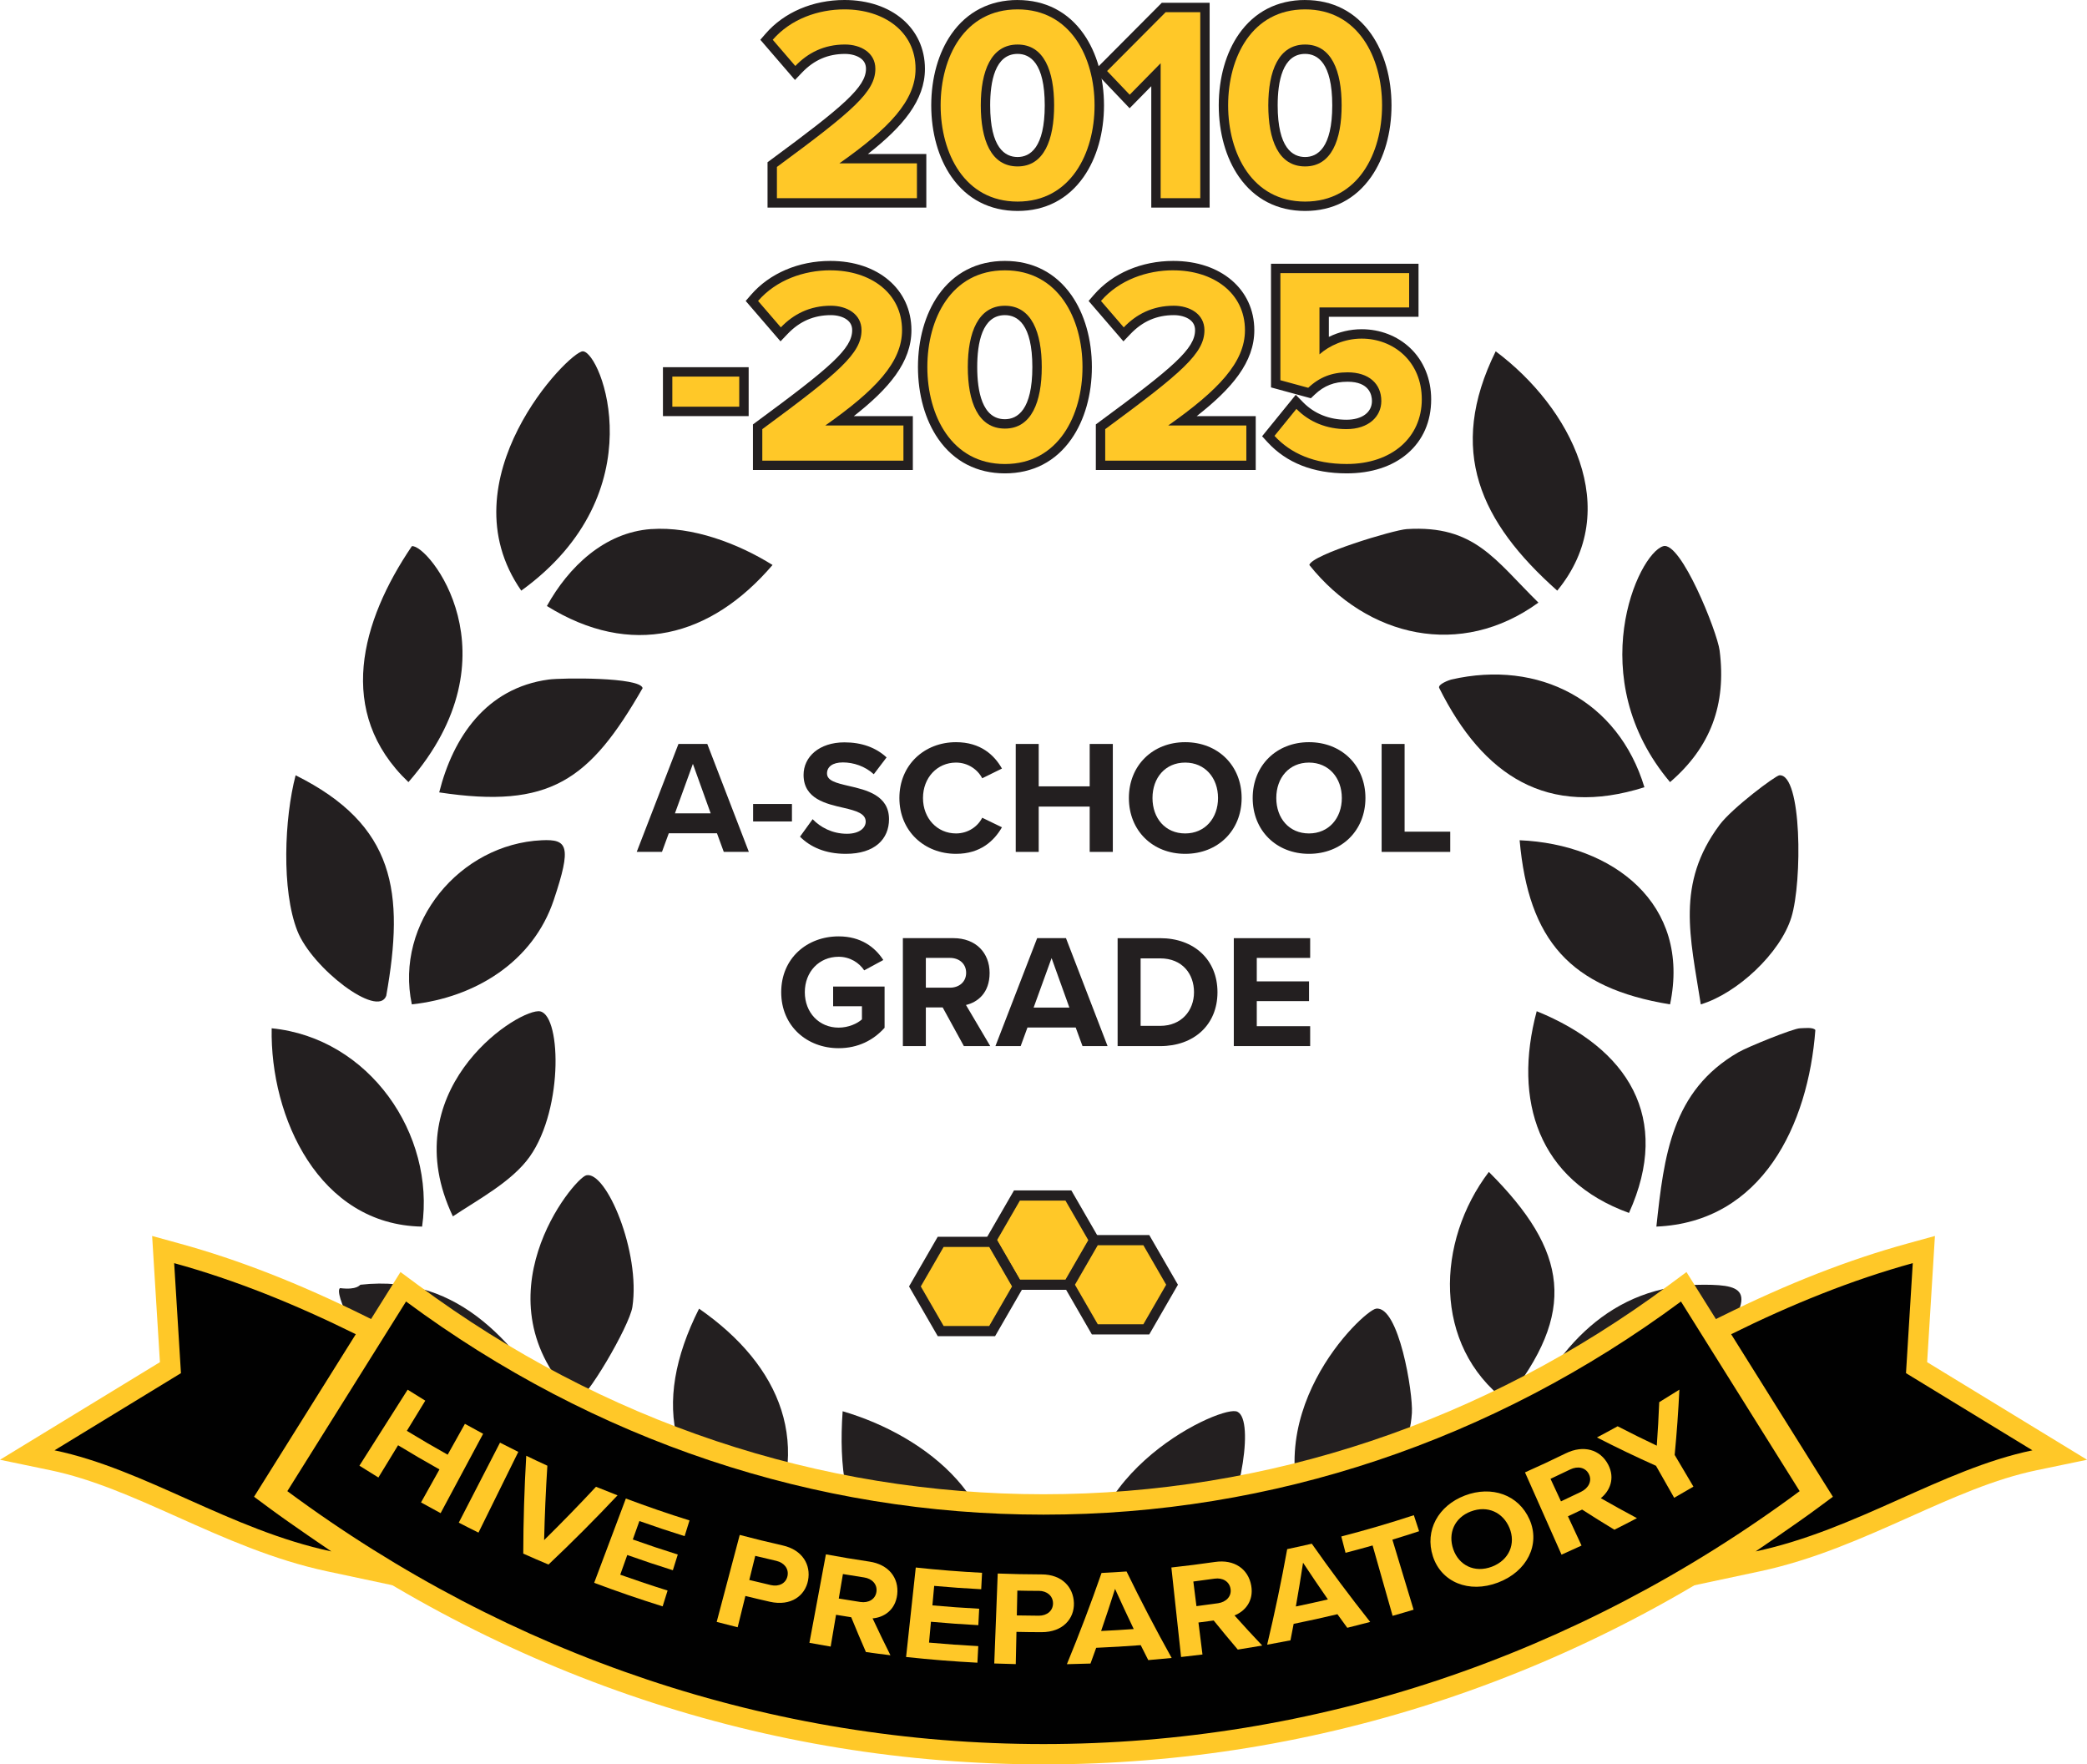 <?xml version="1.0" encoding="UTF-8"?> <svg xmlns="http://www.w3.org/2000/svg" id="Layer_1" data-name="Layer 1" viewBox="0 0 754.06 637.48"><defs><style> .cls-1, .cls-2 { fill: #ffc828; } .cls-3 { fill: #010101; } .cls-4 { fill: #231f20; } .cls-2 { stroke: #231f20; stroke-width: 3.68px; } </style></defs><g><g><path class="cls-1" d="M279.02,73.31v-13.84l.69-.51c27.02-19.9,34.88-26.79,34.88-34.1,0-4.89-4.66-7.07-9.29-7.07-6.49,0-12.12,2.43-16.71,7.24l-1.29,1.35-10.34-12,.96-1.11c6.37-7.35,16.28-11.57,27.18-11.57,16.13,0,27.39,9.52,27.39,23.16,0,11.88-9.41,21.76-23.94,32.47h24.45v15.99h-53.98Z"></path><path class="cls-4" d="M305.1,3.39c14.31,0,25.7,8.06,25.7,21.46,0,11.49-9.47,21.46-27.51,34.16h28.01v12.6h-50.59v-11.29c27.51-20.25,35.57-27.21,35.57-35.47,0-5.84-5.34-8.77-10.98-8.77-7.56,0-13.4,3.02-17.94,7.76l-8.16-9.47c6.55-7.56,16.53-10.98,25.9-10.98M305.1,0c-11.39,0-21.77,4.43-28.46,12.15l-1.92,2.22,1.91,2.22,8.16,9.47,2.44,2.83,2.58-2.7c4.33-4.52,9.39-6.71,15.49-6.71,2.2,0,4.25.57,5.63,1.56,1.32.94,1.96,2.19,1.96,3.82,0,6.52-8.12,13.54-34.19,32.74l-1.38,1.02v16.39h57.37v-19.38h-21.1c12.63-9.89,20.6-19.37,20.6-30.77,0-14.64-11.96-24.86-29.09-24.86h0Z"></path></g><g><path class="cls-1" d="M367.67,74.52c-20.38,0-29.51-18.31-29.51-36.46S347.29,1.7,367.67,1.7c9.4,0,17.17,4,22.47,11.56,4.54,6.47,7.03,15.27,7.03,24.81s-2.5,18.36-7.03,24.85c-5.31,7.59-13.08,11.61-22.48,11.61ZM367.67,17.78c-9.59,0-11.61,11.02-11.61,20.27,0,16.84,6.31,20.37,11.61,20.37s11.5-3.53,11.5-20.37-6.26-20.27-11.5-20.27Z"></path><path class="cls-4" d="M367.67,3.39c19.15,0,27.81,17.33,27.81,34.67s-8.67,34.77-27.81,34.77-27.81-17.43-27.81-34.77,8.57-34.67,27.81-34.67M367.67,60.13c9.57,0,13.2-9.67,13.2-22.07s-3.63-21.97-13.2-21.97-13.3,9.57-13.3,21.97,3.63,22.07,13.3,22.07M367.67,0c-10.02,0-18.28,4.25-23.9,12.28-4.71,6.73-7.3,15.88-7.3,25.78s2.59,19.07,7.3,25.82c5.62,8.07,13.89,12.34,23.91,12.34s18.23-4.26,23.87-12.33c4.73-6.77,7.34-15.94,7.34-25.82s-2.61-19.03-7.34-25.78c-5.63-8.03-13.89-12.28-23.86-12.28h0ZM367.67,56.73c-4.52,0-9.91-3.24-9.91-18.68,0-8.47,1.72-18.58,9.91-18.58,4.47,0,9.81,3.22,9.81,18.58s-5.33,18.68-9.81,18.68h0Z"></path></g><g><polygon class="cls-1" points="417.66 73.31 417.66 26.99 408.16 36.67 397.64 25.64 420.47 2.7 435.37 2.7 435.37 73.31 417.66 73.31"></polygon><path class="cls-4" d="M433.67,4.4v67.21h-14.31V22.84l-11.19,11.39-8.16-8.57,21.16-21.26h12.5M437.06,1.01h-17.3l-.99,1-21.16,21.26-2.33,2.34,2.28,2.39,8.16,8.57,2.42,2.54,2.46-2.5,5.37-5.47v43.87h21.09V1.01h0Z"></path></g><g><path class="cls-1" d="M471.55,74.52c-20.38,0-29.51-18.31-29.51-36.46S451.17,1.7,471.55,1.7c9.4,0,17.17,4,22.47,11.56,4.54,6.47,7.03,15.27,7.03,24.81s-2.5,18.36-7.03,24.85c-5.31,7.59-13.08,11.61-22.48,11.61ZM471.55,17.78c-9.59,0-11.61,11.02-11.61,20.27,0,16.84,6.31,20.37,11.61,20.37s11.5-3.53,11.5-20.37-6.26-20.27-11.5-20.27Z"></path><path class="cls-4" d="M471.55,3.39c19.15,0,27.81,17.33,27.81,34.67s-8.67,34.77-27.81,34.77-27.81-17.43-27.81-34.77,8.57-34.67,27.81-34.67M471.55,60.13c9.57,0,13.2-9.67,13.2-22.07s-3.63-21.97-13.2-21.97-13.3,9.57-13.3,21.97,3.63,22.07,13.3,22.07M471.55,0c-10.02,0-18.28,4.25-23.9,12.28-4.71,6.73-7.3,15.88-7.3,25.78s2.59,19.07,7.3,25.82c5.62,8.07,13.89,12.34,23.91,12.34s18.23-4.26,23.87-12.33c4.73-6.77,7.34-15.94,7.34-25.82s-2.61-19.03-7.34-25.78c-5.63-8.03-13.89-12.28-23.86-12.28h0ZM471.55,56.73c-4.52,0-9.91-3.24-9.91-18.68,0-8.47,1.72-18.58,9.91-18.58,4.47,0,9.81,3.22,9.81,18.58s-5.33,18.68-9.81,18.68h0Z"></path></g></g><g><rect class="cls-1" x="241.22" y="134.36" width="27.58" height="14.27"></rect><path class="cls-4" d="M267.1,136.06v10.88h-24.18v-10.88h24.18M270.5,132.67h-30.97v17.67h30.97v-17.67h0Z"></path></g><g><path class="cls-4" d="M523.11,537.06c14.89-2.12,38.11.83,51.27,9.27-24,27.04-64.24,47.43-95.12,19.77-.67-4.44,30.55-27.13,43.85-29.03Z"></path><path class="cls-4" d="M615.77,464.17c15.56.06,20.33,2.49-.62,29.03-15.89,20.13-40.21,34.35-65.47,22.24,12.01-27.94,32.14-51.4,66.09-51.27Z"></path><path class="cls-4" d="M429.23,579.06c23.76-1.98,41.05,10.33,57.44,25.32.75,5.27-70.24,34.17-91.41-16.06,8.72-1.09,28.06-8.77,33.97-9.27Z"></path><path class="cls-4" d="M311.87,579.06c14.31-.98,30.87,6.58,45.09,9.27-18.4,47.06-87.95,23.21-90.18,18.53-4.5-9.43,34.54-27.07,45.09-27.8Z"></path><path class="cls-4" d="M446.52,509.88c7.04,1.32,1.96,32.77-6.79,46.33-10.23,15.84-28.03,19.61-45.09,24.09-10.9-45.38,44.29-71.84,51.88-70.41Z"></path><path class="cls-4" d="M650.35,371.52c1.38-.02,4.73-.49,5.56.62-2.55,34.13-19.15,69.41-57.44,71.03,2.76-25.5,5.48-49.06,29.65-63,3.3-1.9,19.8-8.61,22.24-8.65Z"></path><path class="cls-4" d="M304.46,509.88c30.55,8.96,61.65,33.63,53.12,69.18-42.21-4.31-56.04-28.29-53.12-69.18Z"></path><path class="cls-4" d="M497.17,472.82c8.23-1.21,13.41,30.44,12.97,37.68-1.23,20.3-18.48,35.6-35.21,45.09-23.48-43.22,17.6-82.09,22.24-82.77Z"></path><path class="cls-4" d="M540.41,126.93c27.03,20.17,46.38,57.16,22.24,86.47-27.8-24.71-39.92-50.59-22.24-86.47Z"></path><path class="cls-4" d="M642.94,280.11c8.12-.51,8.28,38.35,4.32,51.27-3.97,12.97-19.58,27.54-32.74,31.5-3.81-24.41-9.05-43.59,6.79-64.86,4.53-6.08,20.22-17.82,21.62-17.91Z"></path><path class="cls-4" d="M537.94,423.41c28.69,28.65,32.04,50.65,6.18,82.77-26.47-20.14-25.3-57.58-6.18-82.77Z"></path><path class="cls-4" d="M508.29,191.16c24.53-1.53,31.86,11.15,47.56,26.56-27.96,20.34-61.72,12.74-82.77-13.59.81-3.73,30.46-12.68,35.21-12.97Z"></path><path class="cls-4" d="M600.94,197.34c6.37-1.92,19.52,30.95,20.38,37.68,2.5,19.51-3.27,34.97-17.91,47.56-31.72-37.64-11.73-82.44-2.47-85.24Z"></path><path class="cls-4" d="M524.35,245.52c31.71-7.29,60.35,7.64,69.8,38.91-35.11,11.12-58.3-4.15-74.12-35.82-.75-1.37,3.73-2.95,4.32-3.09Z"></path><path class="cls-4" d="M555.23,365.35c32.95,13.38,48.91,38.48,33.35,72.88-32.68-11.81-42.01-40.49-33.35-72.88Z"></path><path class="cls-4" d="M549.06,303.58c33.55,1.41,62,22.86,54.35,59.3-36.12-5.9-51.13-23.17-54.35-59.3Z"></path><path class="cls-4" d="M203.16,537.06c35.49-4.34,45.17,9.1,71.03,27.8-30.59,29.02-71.59,8.81-96.36-17.29-.3-3.64,21.53-10.04,25.32-10.5Z"></path><path class="cls-4" d="M130.28,464.17c36.33-4.08,57.11,22.53,73.5,50.03-47.87,26.33-85.59-45.98-80.91-48.8,6.32.75,7.04-1.19,7.41-1.24Z"></path><path class="cls-4" d="M98.16,371.52c35.27,3.49,59.17,38.27,54.35,71.65-37.19-.59-54.97-39.43-54.35-71.65Z"></path><path class="cls-4" d="M252.58,472.82c29.57,20.52,41.87,49.55,23.47,82.77-34.48-19.05-41.04-47.89-23.47-82.77Z"></path><path class="cls-4" d="M210.58,126.93c6.59.07,26.78,51.04-22.24,86.47-27.89-40.08,17.32-86.53,22.24-86.47Z"></path><path class="cls-4" d="M106.81,280.11c36.04,17.95,39.39,42.28,32.74,79.68-3.03,8.25-26.84-10.02-32.12-23.47-5.78-14.73-4.68-40.76-.62-56.21Z"></path><path class="cls-4" d="M235.28,191.16c14.88-1.05,31.4,5.19,43.85,12.97-22.35,26.1-51.13,33.71-81.53,14.82,7.81-14.09,20.76-26.6,37.68-27.8Z"></path><path class="cls-4" d="M148.81,197.34c5.77-.93,38.85,39.3-1.24,85.24-26.45-25.18-17.1-58.23,1.24-85.24Z"></path><path class="cls-4" d="M211.81,424.64c7.23-1.73,19.68,27.75,16.68,47.56-1.05,6.91-17.1,34.3-20.38,33.97-36.91-36.8-.77-80.46,3.71-81.53Z"></path><path class="cls-4" d="M198.22,245.52c4.82-.65,33.09-.92,33.97,3.09-19.15,33.37-33.46,43.72-73.5,37.68,5.03-19.97,17-37.72,39.53-40.77Z"></path><path class="cls-4" d="M194.52,365.35c8.18-.25,9.36,34.86-3.09,52.5-6.37,9.03-18.77,15.58-27.8,21.62-21.28-44.73,21.49-73.83,30.88-74.12Z"></path><path class="cls-4" d="M195.75,303.58c9.33-.43,10.89,2.04,4.32,21.62-7.48,22.33-28.45,35.21-51.27,37.68-6.26-29.53,17.37-57.92,46.94-59.3Z"></path></g><g><polygon class="cls-2" points="386.03 431.94 367.43 431.94 358.12 448.06 367.43 464.17 386.03 464.17 395.34 448.06 386.03 431.94"></polygon><polygon class="cls-2" points="358.48 448.68 339.88 448.68 330.57 464.79 339.88 480.91 358.48 480.91 367.79 464.79 358.48 448.68"></polygon><polygon class="cls-2" points="414.18 448.06 395.57 448.06 386.27 464.17 395.57 480.29 414.18 480.29 423.48 464.17 414.18 448.06"></polygon></g><g><g><path class="cls-3" d="M632.26,557.49c.15-.1,14.85-10.07,21.96-15.34l3.12-2.31-37.11-59.29,3.64-1.8c23.52-11.64,45.2-20.12,66.27-25.92l4.96-1.37-2.63,42.67,51.73,31.57-9.11,1.89c-15.58,3.24-30.7,10-46.7,17.15-16.83,7.53-34.24,15.31-53.3,19.37l-18.4,3.92,15.58-10.56Z"></path><path class="cls-1" d="M691.11,456.38l-2.45,39.74,45.68,27.88c-32.67,6.79-63.48,28.75-100.02,36.53,0,0,14.83-10.05,22.08-15.42l5.85-4.33-36.76-58.73c21.73-10.76,43.59-19.61,65.61-25.67M699.09,446.56l-9.92,2.73c-21.3,5.86-43.2,14.42-66.93,26.17l-7.28,3.6,4.31,6.89,33.15,52.96-.38.28c-7.05,5.22-21.68,15.15-21.83,15.25l-31.15,21.12,36.81-7.84c19.44-4.14,37.03-12.01,54.04-19.61,15.82-7.07,30.76-13.76,45.95-16.91l18.22-3.79-15.88-9.69-41.9-25.57,2.18-35.32.63-10.27h0Z"></path></g><g><path class="cls-3" d="M118.97,564.13c-19.06-4.06-36.47-11.84-53.3-19.37-16.01-7.16-31.12-13.92-46.7-17.15l-9.11-1.89,51.73-31.57-2.63-42.67,4.96,1.37c21.08,5.8,42.75,14.27,66.27,25.92l3.64,1.8-37.11,59.29,3.12,2.31c7.11,5.26,21.81,15.24,21.96,15.34l15.57,10.56-18.4-3.92Z"></path><path class="cls-1" d="M62.94,456.38c22.03,6.06,43.88,14.91,65.61,25.67l-36.76,58.73,5.85,4.33c7.25,5.37,22.08,15.42,22.08,15.42-36.54-7.78-67.35-29.74-100.02-36.53l45.68-27.88-2.45-39.74M54.97,446.56l.63,10.27,2.18,35.32-41.9,25.57-15.88,9.69,18.22,3.79c15.19,3.16,30.13,9.84,45.95,16.91,17.01,7.61,34.6,15.47,54.04,19.61l36.81,7.84-31.15-21.12c-.15-.1-14.79-10.03-21.83-15.25l-.38-.28,33.15-52.96,4.31-6.89-7.28-3.6c-23.73-11.75-45.62-20.31-66.93-26.17l-9.92-2.73h0Z"></path></g><g><path class="cls-3" d="M377.03,633.81c-98.8,0-194.03-31.85-275.39-92.1l-2.73-2.02,46.8-74.78,3.2,2.37c67.39,49.91,146.27,76.29,228.13,76.29s160.74-26.38,228.13-76.29l3.2-2.37,46.8,74.78-2.73,2.02c-81.36,60.25-176.59,92.1-275.39,92.1Z"></path><path class="cls-1" d="M607.35,470.23l42.89,68.52c-80.72,59.78-175.19,91.38-273.21,91.38s-192.48-31.6-273.21-91.38l42.89-68.52c68.02,50.38,147.67,77.01,230.32,77.01s162.29-26.63,230.32-77.01M609.36,459.58l-6.39,4.73c-66.75,49.43-144.88,75.56-225.94,75.56s-159.19-26.13-225.94-75.56l-6.39-4.73-4.22,6.74-42.89,68.52-3.61,5.76,5.46,4.05c82,60.73,177.98,92.82,277.58,92.82s195.58-32.1,277.58-92.82l5.46-4.05-3.61-5.76-42.89-68.52-4.22-6.74h0Z"></path></g></g><g><path class="cls-1" d="M158.78,530.9c-5.02-2.81-10.01-5.72-14.95-8.73-2.37,3.88-4.74,7.77-7.11,11.65-2.3-1.4-4.58-2.82-6.86-4.27,5.81-9.15,11.62-18.31,17.43-27.46,2.12,1.34,4.24,2.67,6.37,3.97-2.22,3.63-4.44,7.27-6.66,10.9,4.87,2.97,9.79,5.85,14.75,8.62,2.08-3.72,4.15-7.44,6.23-11.15,2.19,1.22,4.38,2.42,6.58,3.6-5.12,9.56-10.24,19.11-15.36,28.67-2.37-1.27-4.73-2.56-7.08-3.87,2.22-3.97,4.44-7.95,6.66-11.92Z"></path><path class="cls-1" d="M180.65,521.22c2.2,1.13,4.41,2.25,6.62,3.34-4.8,9.72-9.6,19.44-14.39,29.17-2.38-1.18-4.76-2.37-7.12-3.6,4.97-9.64,9.93-19.28,14.9-28.91Z"></path><path class="cls-1" d="M190.14,525.96c2.53,1.23,5.07,2.43,7.63,3.6-.57,8.92-.96,17.88-1.17,26.87,6.41-6.31,12.65-12.73,18.74-19.26,2.59,1.05,5.19,2.08,7.79,3.09-8.03,8.53-16.34,16.87-24.95,25.01-3.05-1.28-6.09-2.6-9.12-3.95.03-11.86.39-23.65,1.08-35.37Z"></path><path class="cls-1" d="M226.14,541.42c7.61,2.86,15.27,5.5,22.99,7.91-.59,1.89-1.18,3.78-1.77,5.68-5.47-1.71-10.92-3.53-16.34-5.46-.79,2.22-1.58,4.44-2.38,6.66,5.39,1.92,10.8,3.74,16.25,5.44-.59,1.89-1.19,3.79-1.78,5.68-5.52-1.73-11.01-3.57-16.47-5.51-.85,2.37-1.69,4.75-2.54,7.12,5.67,2.02,11.38,3.93,17.11,5.72-.6,1.91-1.19,3.82-1.79,5.72-8.31-2.6-16.56-5.43-24.74-8.51,3.82-10.15,7.63-20.3,11.45-30.45Z"></path><path class="cls-1" d="M267.26,554.56c5.15,1.36,10.33,2.63,15.52,3.8,7.21,1.62,10.26,7.04,9.18,12.65-1.07,5.54-6.19,9.4-13.76,7.71-2.97-.67-5.93-1.37-8.88-2.1-.93,3.77-1.86,7.54-2.79,11.31-2.53-.62-5.06-1.27-7.58-1.94,2.78-10.48,5.55-20.96,8.33-31.44ZM280.51,563.94c-2.55-.58-5.09-1.18-7.63-1.81-.72,2.9-1.43,5.81-2.15,8.71,2.59.64,5.19,1.25,7.79,1.85,2.9.66,5.44-.59,6.01-3.26.56-2.62-1.19-4.84-4.02-5.49Z"></path><path class="cls-1" d="M307.57,584.31c-1.83-.29-3.67-.58-5.5-.89-.65,3.83-1.3,7.66-1.94,11.49-2.56-.43-5.12-.89-7.68-1.36,1.99-10.66,3.98-21.32,5.96-31.97,5.22.97,10.46,1.85,15.7,2.62,6.99,1.03,10.76,5.92,10.06,11.93-.68,5.71-4.96,8.29-8.89,8.58,2.08,4.46,4.23,8.9,6.45,13.33-2.96-.36-5.91-.74-8.86-1.16-1.83-4.18-3.6-8.37-5.31-12.57ZM312.17,569.92c-2.54-.38-5.08-.79-7.61-1.22-.5,2.95-1,5.9-1.5,8.85,2.59.44,5.18.85,7.77,1.24,2.98.45,5.47-.98,5.84-3.69.37-2.71-1.59-4.75-4.5-5.18Z"></path><path class="cls-1" d="M330.88,566.34c7.97.86,15.96,1.5,23.95,1.91l-.31,5.94c-5.67-.29-11.33-.7-16.99-1.21-.21,2.35-.43,4.7-.64,7.04,5.63.51,11.26.92,16.9,1.21-.1,1.98-.21,3.96-.31,5.94-5.71-.3-11.42-.71-17.12-1.23-.23,2.51-.46,5.02-.69,7.53,5.92.54,11.85.96,17.79,1.27-.1,2-.21,3.99-.31,5.99-8.6-.45-17.2-1.13-25.77-2.06,1.17-10.78,2.33-21.56,3.5-32.34Z"></path><path class="cls-1" d="M360.49,568.51c5.29.2,10.58.31,15.87.32,7.35,0,11.49,4.63,11.66,10.35.16,5.64-3.98,10.53-11.69,10.52-3.02,0-6.05-.04-9.07-.11-.08,3.88-.17,7.77-.25,11.65-2.59-.06-5.18-.13-7.77-.23.42-10.83.84-21.67,1.25-32.5ZM375.37,574.78c-2.6,0-5.19-.04-7.79-.1-.06,2.99-.13,5.98-.19,8.97,2.65.06,5.3.09,7.95.1,2.95.01,5.15-1.77,5.13-4.5-.03-2.68-2.21-4.46-5.09-4.48Z"></path><path class="cls-1" d="M412.16,594.39c-5.36.41-10.73.73-16.09.96-.68,1.9-1.37,3.8-2.06,5.69-2.84.1-5.69.18-8.53.23,4.51-10.93,8.68-21.92,12.52-32.96,3.02-.15,6.03-.33,9.04-.54,5.11,10.51,10.55,20.93,16.3,31.25-2.82.28-5.64.54-8.46.77-.92-1.8-1.83-3.6-2.73-5.41ZM397.85,589.27c3.93-.18,7.85-.41,11.78-.7-2.31-4.82-4.56-9.66-6.75-14.51-1.61,5.08-3.29,10.15-5.03,15.21Z"></path><path class="cls-1" d="M438.54,585.48c-1.84.25-3.68.5-5.52.73.48,3.85.97,7.71,1.45,11.56-2.57.32-5.15.62-7.73.9-1.17-10.78-2.34-21.56-3.51-32.34,5.27-.57,10.53-1.24,15.77-2,6.99-1.02,12.02,2.57,13.08,8.53,1,5.67-2.36,9.37-6.05,10.78,3.27,3.67,6.62,7.3,10.03,10.9-2.94.51-5.88.99-8.83,1.45-2.96-3.47-5.86-6.98-8.71-10.51ZM438.8,570.37c-2.54.36-5.09.71-7.63,1.03.37,2.97.75,5.94,1.12,8.9,2.6-.33,5.2-.67,7.79-1.05,2.98-.43,4.96-2.52,4.53-5.21-.43-2.7-2.9-4.09-5.81-3.67Z"></path><path class="cls-1" d="M483.23,583.21c-5.26,1.26-10.53,2.42-15.82,3.49-.37,1.98-.76,3.97-1.15,5.95-2.8.55-5.61,1.08-8.42,1.58,2.75-11.5,5.16-23.02,7.24-34.53,2.97-.62,5.93-1.28,8.89-1.96,6.72,9.57,13.76,19,21.1,28.27-2.75.73-5.51,1.43-8.28,2.11-1.19-1.63-2.38-3.27-3.56-4.91ZM468.21,580.42c3.87-.8,7.73-1.65,11.58-2.55-3.05-4.39-6.04-8.81-8.98-13.26-.8,5.27-1.67,10.54-2.6,15.81Z"></path><path class="cls-1" d="M495.95,558.37c-3.26.93-6.52,1.81-9.79,2.66-.51-1.97-1.02-3.93-1.53-5.9,8.8-2.28,17.54-4.84,26.21-7.69.63,1.93,1.27,3.86,1.9,5.79-3.21,1.05-6.43,2.07-9.65,3.05,2.55,8.43,5.11,16.86,7.66,25.3-2.52.76-5.05,1.51-7.58,2.22-2.41-8.47-4.82-16.95-7.23-25.42Z"></path><path class="cls-1" d="M529.28,540.33c9.68-3.68,19.43-.3,23.37,8.69,3.93,8.97-.83,18.74-11.4,22.76-10.52,4-20.5-.16-23.52-9.47-3.04-9.33,1.93-18.32,11.56-21.98ZM531.46,546.07c-5.99,2.28-8.37,7.94-6.36,13.71,1.99,5.7,7.62,8.66,13.95,6.26,6.34-2.42,8.65-8.4,6.35-13.98-2.33-5.64-7.94-8.26-13.94-5.98Z"></path><path class="cls-1" d="M571.65,545.41c-1.71.82-3.42,1.63-5.13,2.43,1.64,3.52,3.27,7.05,4.91,10.57-2.4,1.12-4.81,2.21-7.23,3.29-4.4-9.91-8.8-19.82-13.2-29.73,4.94-2.19,9.84-4.48,14.71-6.87,6.48-3.18,12.47-1.36,15.31,3.99,2.69,5.09.54,9.69-2.63,12.2,4.29,2.46,8.65,4.87,13.06,7.22-2.71,1.42-5.43,2.82-8.15,4.18-3.93-2.38-7.81-4.8-11.65-7.27ZM567.32,530.92c-2.36,1.15-4.73,2.28-7.1,3.38,1.26,2.71,2.52,5.43,3.78,8.14,2.42-1.13,4.84-2.28,7.25-3.45,2.77-1.35,4.06-3.97,2.83-6.41-1.23-2.44-4.05-2.98-6.76-1.66Z"></path><path class="cls-1" d="M598.31,529.58c-7.25-3.24-14.36-6.66-21.31-10.23,2.5-1.32,4.99-2.66,7.47-4.04,4.65,2.41,9.37,4.74,14.15,7.01.38-5.26.67-10.5.88-15.72,2.44-1.48,4.86-2.99,7.28-4.52-.37,7.82-.94,15.68-1.7,23.58,2.26,3.82,4.52,7.64,6.78,11.46-2.31,1.37-4.63,2.71-6.96,4.03-2.19-3.86-4.38-7.72-6.58-11.58Z"></path></g><g><path class="cls-4" d="M259.06,301.06h-17.42l-2.46,6.72h-9.12l15.08-39h10.41l15.02,39h-9.06l-2.46-6.72ZM243.86,293.87h12.92l-6.43-17.89-6.49,17.89Z"></path><path class="cls-4" d="M272.11,290.48h14.03v6.31h-14.03v-6.31Z"></path><path class="cls-4" d="M293.62,295.98c2.75,2.86,7.02,5.26,12.39,5.26,4.56,0,6.78-2.16,6.78-4.38,0-2.92-3.39-3.92-7.89-4.97-6.37-1.46-14.56-3.22-14.56-11.93,0-6.49,5.61-11.75,14.79-11.75,6.2,0,11.34,1.87,15.2,5.44l-4.62,6.08c-3.16-2.92-7.37-4.27-11.17-4.27s-5.73,1.64-5.73,3.98c0,2.63,3.27,3.45,7.78,4.5,6.43,1.46,14.62,3.39,14.62,12.04,0,7.13-5.09,12.51-15.61,12.51-7.48,0-12.86-2.51-16.55-6.2l4.56-6.31Z"></path><path class="cls-4" d="M324.96,288.32c0-11.99,9.06-20.17,20.46-20.17,8.89,0,13.86,4.68,16.6,9.53l-7.13,3.51c-1.64-3.16-5.15-5.67-9.47-5.67-6.78,0-11.93,5.44-11.93,12.8s5.14,12.8,11.93,12.8c4.33,0,7.83-2.46,9.47-5.67l7.13,3.45c-2.81,4.85-7.72,9.59-16.6,9.59-11.4,0-20.46-8.18-20.46-20.17Z"></path><path class="cls-4" d="M393.72,291.42h-18.42v16.37h-8.3v-39h8.3v15.32h18.42v-15.32h8.36v39h-8.36v-16.37Z"></path><path class="cls-4" d="M428.22,268.15c11.81,0,20.4,8.42,20.4,20.17s-8.59,20.17-20.4,20.17-20.34-8.42-20.34-20.17,8.59-20.17,20.34-20.17ZM428.22,275.52c-7.19,0-11.81,5.5-11.81,12.8s4.62,12.8,11.81,12.8,11.87-5.55,11.87-12.8-4.68-12.8-11.87-12.8Z"></path><path class="cls-4" d="M472.95,268.15c11.81,0,20.4,8.42,20.4,20.17s-8.59,20.17-20.4,20.17-20.34-8.42-20.34-20.17,8.59-20.17,20.34-20.17ZM472.95,275.52c-7.19,0-11.81,5.5-11.81,12.8s4.62,12.8,11.81,12.8,11.87-5.55,11.87-12.8-4.68-12.8-11.87-12.8Z"></path><path class="cls-4" d="M499.2,268.79h8.3v31.69h16.49v7.31h-24.79v-39Z"></path><path class="cls-4" d="M303.01,338.31c8.07,0,13.15,3.92,16.14,8.54l-6.9,3.74c-1.81-2.75-5.15-4.91-9.24-4.91-7.07,0-12.22,5.44-12.22,12.8s5.14,12.8,12.22,12.8c3.57,0,6.72-1.46,8.42-2.98v-4.74h-10.41v-7.13h18.59v14.91c-3.98,4.44-9.53,7.37-16.6,7.37-11.4,0-20.75-7.95-20.75-20.23s9.35-20.17,20.75-20.17Z"></path><path class="cls-4" d="M340.6,363.98h-6.08v13.97h-8.3v-39h18.24c8.13,0,13.1,5.32,13.1,12.57s-4.33,10.58-8.54,11.58l8.77,14.85h-9.53l-7.66-13.97ZM343.23,346.09h-8.71v10.76h8.71c3.33,0,5.85-2.1,5.85-5.38s-2.51-5.38-5.85-5.38Z"></path><path class="cls-4" d="M388.66,371.23h-17.42l-2.46,6.72h-9.12l15.08-39h10.41l15.03,39h-9.06l-2.46-6.72ZM373.46,364.04h12.92l-6.43-17.89-6.49,17.89Z"></path><path class="cls-4" d="M403.81,338.96h15.38c12.22,0,20.7,7.78,20.7,19.53s-8.48,19.47-20.7,19.47h-15.38v-39ZM419.19,370.64c7.72,0,12.22-5.56,12.22-12.16s-4.21-12.22-12.22-12.22h-7.07v24.38h7.07Z"></path><path class="cls-4" d="M445.79,338.96h27.59v7.13h-19.29v8.48h18.88v7.13h-18.88v9.06h19.29v7.19h-27.59v-39Z"></path></g><g><g><path class="cls-1" d="M273.74,168.12v-13.93l.69-.51c27.24-20.06,35.16-27,35.16-34.39,0-4.93-4.71-7.14-9.38-7.14-6.55,0-12.22,2.46-16.85,7.3l-1.29,1.35-10.4-12.07.96-1.11c6.42-7.41,16.4-11.66,27.38-11.66,16.25,0,27.59,9.59,27.59,23.33,0,11.98-9.49,21.94-24.16,32.73h24.67v16.09h-54.38Z"></path><path class="cls-4" d="M300.02,97.67c14.42,0,25.9,8.13,25.9,21.63,0,11.58-9.55,21.63-27.73,34.43h28.23v12.7h-50.99v-11.38c27.73-20.41,35.85-27.42,35.85-35.75,0-5.89-5.38-8.84-11.07-8.84-7.62,0-13.51,3.05-18.08,7.82l-8.23-9.55c6.6-7.62,16.66-11.07,26.1-11.07M300.02,94.27c-11.48,0-21.92,4.46-28.67,12.24l-1.92,2.22,1.91,2.22,8.23,9.55,2.44,2.83,2.58-2.7c4.36-4.56,9.48-6.77,15.63-6.77,2.22,0,4.3.57,5.69,1.57,1.34.96,1.99,2.22,1.99,3.87,0,6.64-7.76,13.36-34.47,33.02l-1.38,1.02v16.48h57.77v-19.48h-21.32c12.76-9.98,20.81-19.54,20.81-31.04,0-14.73-12.04-25.03-29.29-25.03h0Z"></path></g><g><path class="cls-1" d="M363.09,169.34c-20.54,0-29.73-18.45-29.73-36.74s9.19-36.63,29.73-36.63c9.47,0,17.3,4.02,22.64,11.64,4.57,6.51,7.09,15.39,7.09,24.99s-2.52,18.5-7.09,25.04c-5.35,7.65-13.18,11.69-22.64,11.69ZM363.09,112.16c-9.68,0-11.71,11.12-11.71,20.45,0,16.98,6.37,20.55,11.71,20.55s11.61-3.56,11.61-20.55-6.31-20.45-11.61-20.45Z"></path><path class="cls-4" d="M363.09,97.67c19.3,0,28.03,17.47,28.03,34.94s-8.74,35.04-28.03,35.04-28.03-17.57-28.03-35.04,8.63-34.94,28.03-34.94M363.09,154.85c9.65,0,13.31-9.75,13.31-22.24s-3.66-22.14-13.31-22.14-13.41,9.65-13.41,22.14,3.66,22.24,13.41,22.24M363.09,94.27c-10.09,0-18.41,4.28-24.07,12.37-4.74,6.78-7.35,16-7.35,25.96s2.61,19.21,7.35,26.01c5.66,8.13,13.99,12.42,24.07,12.42s18.36-4.29,24.03-12.42c4.77-6.82,7.39-16.06,7.39-26.01s-2.63-19.17-7.4-25.97c-5.67-8.09-13.98-12.36-24.03-12.36h0ZM363.09,151.46c-8.28,0-10.01-10.25-10.01-18.85s1.74-18.75,10.01-18.75c4.52,0,9.91,3.25,9.91,18.75s-5.39,18.85-9.91,18.85h0Z"></path></g><g><path class="cls-1" d="M397.65,168.12v-13.93l.69-.51c27.24-20.06,35.16-27,35.16-34.39,0-4.93-4.71-7.14-9.37-7.14-6.55,0-12.22,2.46-16.85,7.3l-1.29,1.35-10.4-12.07.96-1.11c6.42-7.41,16.4-11.66,27.38-11.66,16.25,0,27.59,9.59,27.59,23.33,0,11.98-9.5,21.94-24.16,32.73h24.67v16.09h-54.38Z"></path><path class="cls-4" d="M423.92,97.67c14.42,0,25.9,8.13,25.9,21.63,0,11.58-9.55,21.63-27.73,34.43h28.23v12.7h-50.99v-11.38c27.73-20.41,35.85-27.42,35.85-35.75,0-5.89-5.38-8.84-11.07-8.84-7.62,0-13.51,3.05-18.08,7.82l-8.23-9.55c6.6-7.62,16.66-11.07,26.1-11.07M423.92,94.27c-11.48,0-21.92,4.46-28.67,12.24l-1.92,2.22,1.91,2.22,8.23,9.55,2.44,2.83,2.58-2.7c4.37-4.56,9.48-6.77,15.63-6.77,2.22,0,4.3.57,5.69,1.57,1.34.96,1.98,2.22,1.98,3.87,0,6.64-7.76,13.36-34.47,33.02l-1.38,1.02v16.48h57.77v-19.48h-21.32c12.76-9.98,20.81-19.54,20.81-31.04,0-14.73-12.04-25.03-29.29-25.03h0Z"></path></g><g><path class="cls-1" d="M486.59,169.34c-11.62,0-20.82-3.6-27.35-10.7l-.99-1.08,10.04-12.36,1.33,1.36c4.36,4.45,10.19,6.8,16.87,6.8s10.9-3.4,10.9-8.46c0-5.43-3.92-8.66-10.49-8.66-5.23,0-9.38,1.63-13.05,5.12l-.69.66-12.23-3.33v-41.69h49.91v15.78h-32.4v11.86c3.96-2.56,8.74-3.98,13.54-3.98,11.64,0,23.43,8.12,23.43,23.63s-11.31,25.06-28.81,25.06Z"></path><path class="cls-4" d="M509.14,98.68v12.39h-32.4v16.96c3.55-3.15,9.04-5.69,15.24-5.69,11.48,0,21.73,8.23,21.73,21.94s-10.77,23.36-27.12,23.36c-11.78,0-20.31-3.86-26.1-10.16l7.92-9.75c4.67,4.77,10.97,7.31,18.08,7.31,8.02,0,12.6-4.57,12.6-10.16,0-6.2-4.47-10.36-12.19-10.36-5.59,0-10.16,1.73-14.22,5.59l-10.06-2.74v-38.7h46.52M512.53,95.29h-53.3v44.68l2.5.68,10.06,2.74,1.84.5,1.39-1.32c3.39-3.22,7.05-4.65,11.88-4.65,7.94,0,8.8,4.87,8.8,6.97,0,4.11-3.61,6.76-9.2,6.76-6.21,0-11.62-2.18-15.66-6.29l-2.66-2.72-2.4,2.95-7.92,9.75-1.85,2.28,1.98,2.16c6.87,7.47,16.49,11.25,28.6,11.25,8.87,0,16.45-2.46,21.9-7.12,5.64-4.82,8.61-11.61,8.61-19.63,0-7.34-2.71-13.94-7.63-18.58-4.62-4.35-10.83-6.75-17.5-6.75-4.11,0-8.2.98-11.84,2.77v-7.26h32.4v-19.17h0Z"></path></g></g></svg> 